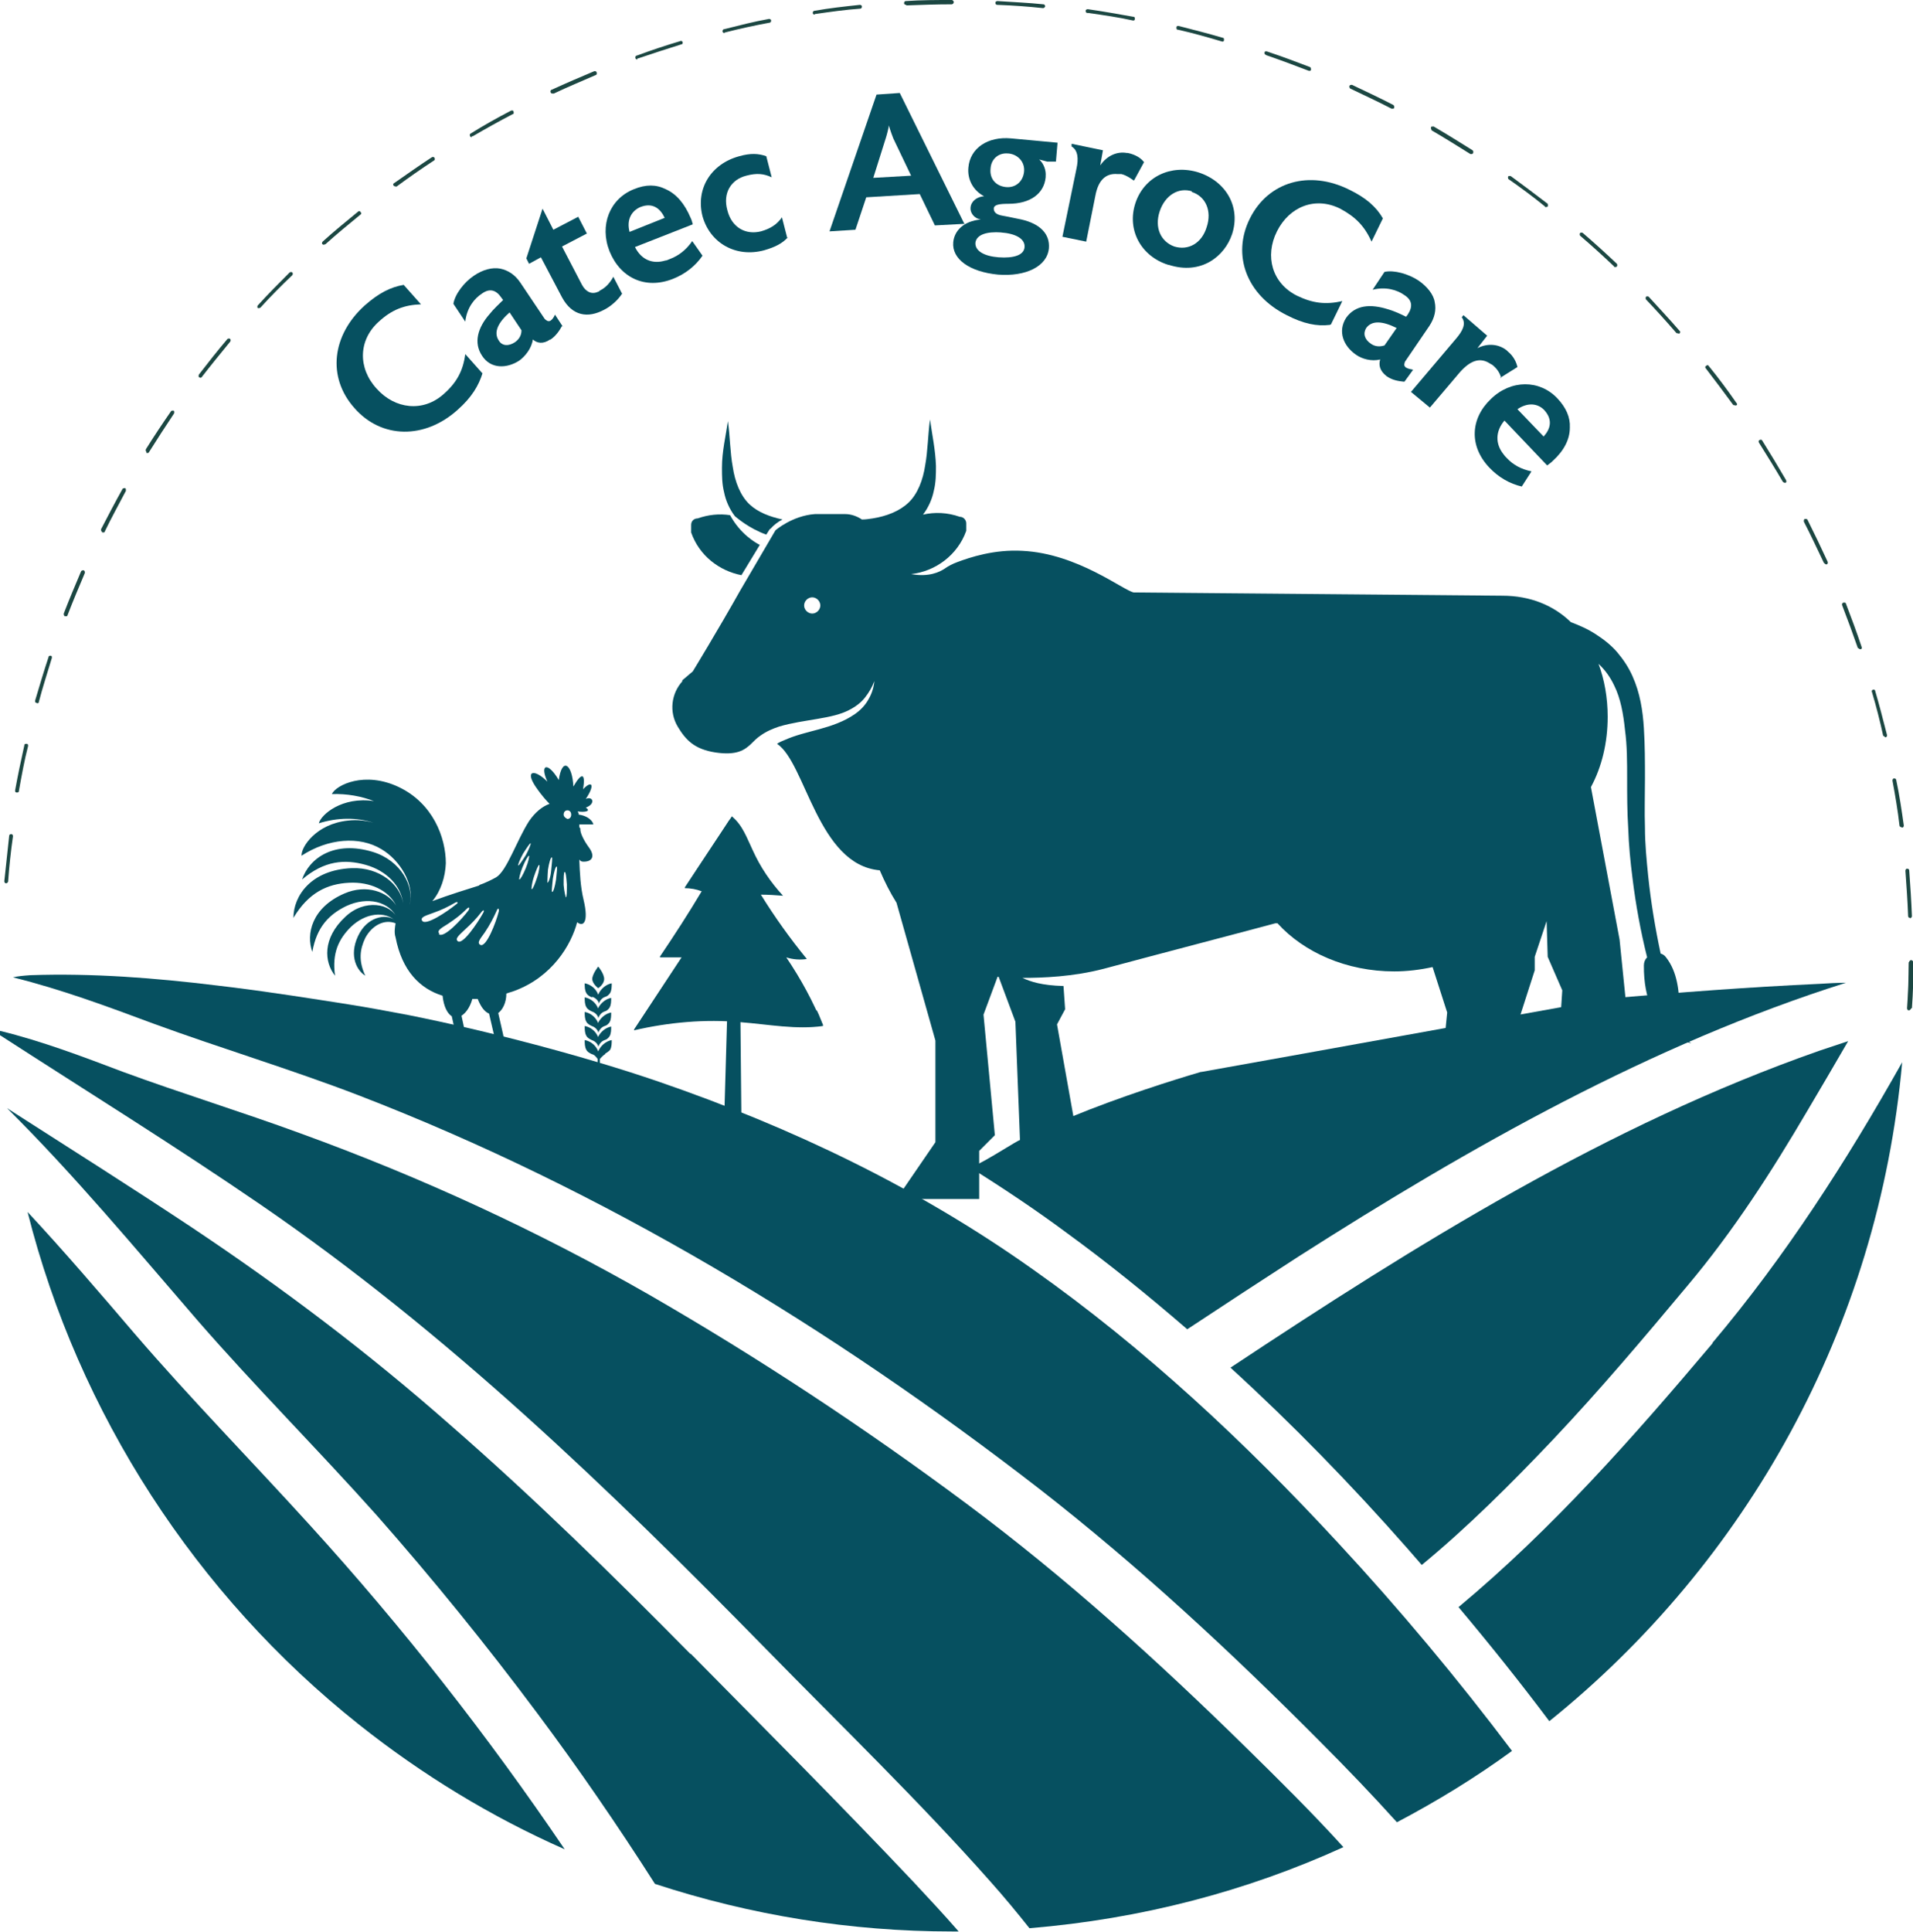 <svg xmlns="http://www.w3.org/2000/svg" id="Layer_2" data-name="Layer 2" viewBox="0 0 35.4 35.74"><defs><style>      .cls-1 {        fill: #065060;      }      .cls-2 {        fill: #1b4742;      }    </style></defs><g id="Layer_2-2" data-name="Layer 2"><g><path class="cls-1" d="M12.62,12.59l.2-.17s.47-.77.88-1.5l.65-1.11s.31-.27.73-.3c.16,0,.35,0,.56,0,.11,0,.22.04.31.1.07,0,.13-.01.2-.02.25-.04.49-.13.66-.29.17-.16.27-.42.31-.69.05-.27.05-.56.09-.85.04.29.1.56.11.86,0,.15,0,.3-.04.46-.03.15-.1.31-.2.44,0,0,0,0,0,0,.22-.05.45-.04.68.04.07,0,.12.06.12.12v.14c-.16.45-.57.75-1.02.8.33.06.53-.04.62-.1.07-.05.15-.09.23-.12.24-.09.69-.24,1.21-.21,1.02.05,1.86.73,2.06.77l6.82.06c.52,0,.95.18,1.27.49.16.06.32.13.47.23.14.09.28.2.39.33.11.13.21.28.28.44.14.31.19.64.21.96.02.32.02.63.02.93,0,.31-.01.61,0,.91,0,.3.03.6.06.9.05.48.13.96.23,1.43.04.01.08.04.1.07.43.55.09,1.41.47,1.59,0,0-.89-.16-.88-1.44,0-.06.02-.11.06-.15-.12-.48-.21-.97-.27-1.46-.04-.31-.07-.62-.08-.93-.02-.31-.02-.62-.02-.92,0-.3,0-.61-.04-.9-.03-.29-.08-.58-.2-.82-.07-.15-.17-.29-.29-.4.11.29.17.63.17.98,0,.48-.11.93-.31,1.3l.53,2.82.2,1.97.41-.15-.7.04-1.53,1.33.46-.74.1-1.51-.27-.62-.02-.66-.22.66v.25s-.82,2.55-.82,2.55l.15.35-.26.18h-.22l-1.26.85.55-.74.24-2.41-.27-.84c-.23.05-.47.08-.71.08-.88,0-1.67-.35-2.16-.89,0,0,0,0-.02,0h-.02c-.29.08-2.24.59-3.17.84-.57.15-1.14.17-1.51.17.15.07.36.14.76.15l.03.43-.15.28.36,2.02-.4.37.18.84-.9-.33.08-.63-.09-2.32-.31-.83s-.02,0-.02,0l-.26.7.21,2.23-.29.29v.89h-1.53l.72-1.05v-1.88l-.72-2.55c-.12-.19-.22-.39-.31-.6-1.15-.1-1.37-1.99-1.9-2.34.04-.03.09-.05.14-.07.2-.09.42-.14.64-.2.22-.06.46-.14.66-.28.1-.07.19-.16.25-.27.06-.1.1-.22.11-.34-.04.11-.1.21-.17.3-.07.09-.16.16-.25.21-.19.11-.41.15-.64.19-.23.04-.46.07-.7.14-.12.04-.24.09-.35.17-.06.04-.12.1-.18.16-.11.1-.25.21-.65.15-.39-.06-.55-.23-.7-.48-.16-.27-.12-.61.09-.84M15.03,11.35c.08,0,.15-.07.15-.15s-.07-.15-.15-.15-.15.07-.15.15.07.15.15.15"></path><path class="cls-1" d="M10.72,15.3s0,0,0,0c0-.02,0-.04,0-.05h.26c-.03-.11-.17-.17-.27-.18,0-.02-.01-.04-.02-.06.12.02.26,0,.15-.07.19-.07.13-.22,0-.16.18-.27.11-.35-.05-.18.05-.31-.03-.31-.18-.05-.02-.42-.21-.55-.27-.12-.2-.34-.36-.3-.21.03-.24-.24-.42-.21-.22.09.13.19.22.28.26.32-.14.05-.27.16-.38.32-.23.36-.41.92-.61,1.04-.2.11-.31.14-.31.14,0,0,0,0,0,.01-.19.06-.55.17-.87.29.16-.19.24-.45.25-.7,0-.48-.24-1.11-.87-1.41-.63-.3-1.16-.04-1.24.13.28-.01.55.04.78.13-.59-.09-.98.25-1.02.41.35-.11.71-.11,1.01-.01-.14-.04-.3-.06-.47-.04-.59.06-.87.49-.86.65.49-.32,1.07-.37,1.48-.12.34.2.62.65.52,1.03.09-.34-.16-.82-.68-.98-.72-.22-1.18.12-1.31.51.41-.35.79-.38,1.18-.27.39.11.65.39.69.71-.05-.34-.43-.67-.95-.65-.75.03-1.08.51-1.08.92.28-.47.63-.63,1.03-.65.39-.02.73.14.87.42-.15-.25-.55-.4-.96-.22-.6.26-.71.75-.59,1.08.08-.47.32-.7.63-.85.39-.18.8-.09.95.24,0,0,0,0,0,0-.12-.29-.61-.38-.97-.04-.43.4-.39.84-.19,1.09-.06-.42.07-.68.29-.9.27-.26.63-.31.85-.1,0,0,0,0,0,0-.15-.16-.5-.11-.68.2-.21.37-.09.68.1.8-.13-.28-.1-.49,0-.7.13-.24.36-.35.56-.27-.01.07-.03.17,0,.26.12.62.45.95.87,1.08.02.2.09.33.17.38.02.1.13.58.15.68-.23.04-.24.11-.24.11,0,0,.18,0,.31,0,.12.05.5.29.58.25.08-.04-.34-.29-.34-.29,0,0,.1,0,.37,0,0,0,0-.01,0-.02.03,0,.05,0,.08,0,.12.05.5.29.58.25.08-.04-.34-.29-.34-.29,0,0,.1,0,.37,0-.01-.11-.28-.1-.52-.1,0-.04-.1-.48-.14-.65.08-.06.15-.19.15-.36.05-.02.1-.03.15-.05.7-.26,1.05-.85,1.16-1.27.11.09.22.01.12-.41-.06-.25-.07-.5-.08-.75.02.03.04.04.08.04.17,0,.21-.11.1-.26-.11-.15-.17-.29-.16-.35M7.81,17.03c-.04-.07.1-.1.2-.14.17-.06.27-.11.41-.19.05-.03.07,0,.02.03-.16.13-.57.41-.63.3M8.13,17.27c-.06-.06.07-.12.16-.18.15-.1.24-.17.35-.28.04-.04.06-.02.03.03-.12.16-.46.53-.55.44M8.47,17.41c-.06-.05.05-.13.13-.21.13-.12.21-.2.31-.33.04-.05.06-.03.03.02-.1.18-.38.6-.47.52M9.06,19.44c-.1-.02-.25-.01-.39-.01,0-.04-.1-.51-.13-.64.08-.05.16-.16.2-.31.03,0,.07,0,.1,0,.06.15.13.24.21.27.04.16.13.58.16.67-.06.01-.1.02-.13.03M9.23,16.86c-.05.2-.23.67-.34.62-.08-.04.02-.14.08-.23.1-.15.15-.25.22-.4.02-.06.05-.05.04.01M9.73,16.06c-.05.12-.1.21-.12.21-.01,0,.01-.11.06-.23.05-.12.1-.21.12-.21.01,0-.01.11-.06.23M9.73,15.82c-.07.11-.13.2-.14.19s.03-.11.09-.22c.07-.11.13-.2.14-.19.01,0-.03.11-.09.22M9.94,16.23c-.04.12-.08.22-.1.22-.01,0,0-.11.04-.23.04-.12.08-.22.1-.22.01,0,0,.11-.04.23M10.13,16.33s0-.11.01-.24c.02-.13.05-.23.07-.23.02,0,0,.11-.01.24s-.05.23-.07.23M10.29,16.27c-.02.13-.05.23-.07.23-.02,0,0-.11.01-.24.02-.13.05-.23.07-.23.02,0,0,.11-.01.24M10.47,16.6s-.03-.1-.04-.23c0-.13,0-.24.02-.24.02,0,.03.1.04.23,0,.13,0,.24-.02.24M10.5,15.15s-.07-.03-.07-.08.03-.08.07-.08.07.03.07.08-.03.08-.07.08"></path><path class="cls-1" d="M14.06,10.08l-.34.56c-.41-.08-.78-.36-.93-.79v-.14c0-.07.05-.12.12-.12.2-.07.4-.09.6-.06.19.35.47.51.55.55"></path><path class="cls-1" d="M14.25,9.78l-.07.11c-.33-.12-.54-.31-.58-.34,0,0,0,0,0,0-.1-.13-.17-.29-.2-.44-.04-.16-.04-.31-.04-.46,0-.3.07-.58.11-.86.04.29.04.58.09.85.04.27.14.53.31.69.16.15.38.23.61.28-.08.04-.16.1-.23.18"></path><path class="cls-1" d="M22.22,19.83c-.51.15-1.47.45-2.42.84-.3.12-.12.01-.97.44-.1.05-.83.52-.89.48.61.38,1.21.78,1.79,1.21.77.56,1.51,1.16,2.24,1.79.68-.45,1.37-.9,2.05-1.34,3.18-2.03,6.53-3.93,10.14-5.07-.16,0-.33.01-.49.02-1.32.06-2.61.16-3.88.27-2.52.45-5.04.91-7.56,1.36"></path><path class="cls-1" d="M22.77,25.3c1.15,1.05,2.24,2.17,3.27,3.34.09.1.18.21.27.31.86-.71,1.65-1.5,2.42-2.31.87-.92,1.69-1.89,2.5-2.86.85-1.01,1.55-2.1,2.22-3.24.25-.42.5-.85.75-1.28-.18.06-.36.12-.54.18-3.91,1.37-7.45,3.58-10.89,5.86"></path><path class="cls-1" d="M31.69,24.85c-1.46,1.73-2.96,3.43-4.7,4.88.58.69,1.14,1.39,1.68,2.11,3.64-2.93,6.09-7.27,6.53-12.19-1.03,1.83-2.16,3.59-3.51,5.19"></path><path class="cls-1" d="M7.57,18.78c1.45.29,3.22.75,4.62,1.23,2.47.85,4.79,1.96,6.92,3.47,2.07,1.46,3.93,3.2,5.65,5.06,1.14,1.23,2.21,2.51,3.22,3.85-.67.49-1.39.93-2.13,1.32-.46-.51-.93-1-1.41-1.48-1.65-1.66-3.36-3.25-5.21-4.69-3.85-2.98-8.06-5.53-12.6-7.28-1.25-.48-2.52-.86-3.78-1.32-.86-.32-1.72-.64-2.61-.86.08-.02.18-.03.32-.04,1.15-.04,2.3.05,3.45.19l.33.04c.71.09,1.41.2,2.11.31.38.06.75.13,1.12.2"></path><path class="cls-1" d="M23.06,32.33c-1.64-1.61-3.33-3.14-5.17-4.51-1.88-1.4-3.85-2.7-5.88-3.87-2.06-1.18-4.21-2.17-6.44-2.98-1.09-.4-2.2-.74-3.29-1.14-.74-.28-1.5-.57-2.28-.76,0,.03,0,.05,0,.08,1.61,1.04,3.24,2.05,4.83,3.14,3.44,2.36,6.44,5.25,9.35,8.22,1.39,1.42,2.83,2.81,4.15,4.3.25.28.49.57.72.86,2.06-.17,4.01-.68,5.81-1.5-.58-.64-1.2-1.25-1.81-1.85"></path><path class="cls-1" d="M2.49,24.67c-.65-.76-1.3-1.52-1.98-2.25.94,3.73,3.12,7.09,6.13,9.48,1.17.93,2.45,1.71,3.81,2.31-1.43-2.11-3-4.11-4.71-5.99-1.08-1.19-2.2-2.33-3.25-3.55"></path><path class="cls-1" d="M12.78,30.6c-1.44-1.46-2.91-2.9-4.46-4.25-1.51-1.33-3.1-2.53-4.78-3.65-1.13-.75-2.27-1.47-3.41-2.2,0,0,0,0,0,0,1.25,1.24,2.37,2.59,3.52,3.92,1.07,1.23,2.23,2.39,3.32,3.61,1.04,1.18,2.03,2.4,2.97,3.66.77,1.03,1.49,2.08,2.18,3.16,1.77.58,3.62.88,5.5.88.04,0,.08,0,.12,0-.27-.31-.55-.61-.83-.91-1.35-1.43-2.75-2.83-4.13-4.23"></path><path class="cls-2" d="M16.77.1s0,0,0,0c.28-.01.56-.02.84-.02.02,0,.04-.02.04-.04,0-.02-.02-.04-.04-.04h0c-.28,0-.57,0-.85.02-.02,0-.03.02-.03.04,0,.02.02.03.04.03"></path><path class="cls-2" d="M10.23,1.73s.01,0,.02,0c.25-.12.52-.23.77-.34.02,0,.03-.03.02-.05,0-.02-.03-.03-.05-.02-.26.11-.52.22-.78.34-.02,0-.03.03-.02.05,0,.01.02.02.03.02"></path><path class="cls-2" d="M7.32,3.45s.01,0,.02,0c.23-.17.46-.33.69-.48.02-.01.02-.03.01-.05-.01-.02-.03-.02-.05-.01-.23.15-.47.32-.7.48-.02.01-.02.03,0,.05,0,0,.02.01.03.01"></path><path class="cls-2" d="M6,4.52s.02,0,.02,0c.21-.19.43-.37.65-.55.02-.01.02-.03,0-.05-.01-.02-.03-.02-.05,0-.22.18-.44.36-.65.55-.01.01-.02.04,0,.05,0,0,.02.01.03.01"></path><path class="cls-2" d="M13.42.6s0,0,0,0c.27-.07.55-.13.82-.18.02,0,.03-.02.03-.04,0-.02-.02-.03-.04-.03-.28.05-.55.12-.83.19-.02,0-.03.02-.03.04,0,.02.02.03.03.03"></path><path class="cls-2" d="M15.08.26s0,0,0,0c.28-.04.56-.08.84-.1.02,0,.03-.02.03-.04,0-.02-.02-.03-.04-.03-.28.03-.56.06-.84.11-.02,0-.03.02-.03.04,0,.02.02.03.03.03"></path><path class="cls-2" d="M8.73,2.52s.01,0,.02,0c.24-.14.49-.28.74-.41.02,0,.02-.03.01-.05,0-.02-.03-.02-.05-.01-.25.13-.5.27-.74.42-.02.01-.02.03-.01.05,0,.01.02.02.03.02"></path><path class="cls-2" d="M4.79,5.7s.02,0,.03-.01c.19-.21.39-.41.59-.6.01-.01.01-.04,0-.05-.01-.01-.04-.01-.05,0-.2.2-.4.4-.59.61-.01.01-.01.04,0,.05,0,0,.02,0,.02,0"></path><path class="cls-2" d="M.69,13.01s0,0,0,0c.02,0,.03-.01.03-.03.07-.27.16-.54.24-.81,0-.02,0-.04-.02-.04-.02,0-.04,0-.04.02-.09.27-.17.54-.25.81,0,.02,0,.04.02.04"></path><path class="cls-2" d="M.32,14.66s0,0,0,0c.02,0,.03-.01.03-.03.05-.28.1-.56.17-.83,0-.02,0-.04-.03-.04-.02,0-.04,0-.04.03-.06.27-.12.55-.17.83,0,.02,0,.04.03.04"></path><path class="cls-2" d="M1.21,11.4s0,0,.01,0c.01,0,.03,0,.03-.02.1-.26.21-.52.32-.78,0-.02,0-.04-.02-.05-.02,0-.04,0-.05.02-.11.26-.22.52-.32.78,0,.02,0,.04.02.05"></path><path class="cls-2" d="M3.7,6.99s.02,0,.03-.01c.17-.22.35-.44.53-.66.01-.01.01-.04,0-.05-.01-.01-.04-.01-.05,0-.18.21-.36.44-.53.66-.01.02,0,.04,0,.05,0,0,.01,0,.02,0"></path><path class="cls-2" d="M2.71,8.38s.01,0,.02,0c.01,0,.02,0,.03-.02.15-.24.3-.47.46-.71.01-.02,0-.04,0-.05-.02-.01-.04,0-.05,0-.16.23-.32.47-.47.71-.01.02,0,.04.01.05"></path><path class="cls-2" d="M1.89,9.85s.01,0,.02,0c.01,0,.03,0,.03-.02.12-.25.26-.5.39-.75,0-.02,0-.04-.01-.05-.02,0-.04,0-.05.01-.14.25-.27.5-.4.75,0,.02,0,.04.02.05"></path><path class="cls-2" d="M24.99,1.64c.25.12.51.24.76.37,0,0,.01,0,.02,0,.01,0,.03,0,.03-.02,0-.02,0-.04-.02-.05-.25-.13-.51-.25-.76-.37-.02,0-.04,0-.05.02,0,.02,0,.04.02.05"></path><path class="cls-2" d="M33.76,10.42s.02.02.03.02c0,0,0,0,.01,0,.02,0,.03-.03.02-.05-.12-.26-.24-.51-.37-.77,0-.02-.03-.02-.05-.02-.02,0-.02.03-.02.05.13.25.25.51.37.76"></path><path class="cls-2" d="M32.99,8.91s.02.02.03.02c0,0,.01,0,.02,0,.02,0,.02-.03.01-.05-.14-.24-.29-.49-.44-.73-.01-.02-.03-.02-.05-.01-.02.01-.02.03-.01.05.15.24.3.48.44.72"></path><path class="cls-2" d="M32.08,7.49s.02.01.03.01c0,0,.01,0,.02,0,.02-.01.02-.03,0-.05-.16-.23-.33-.46-.51-.68-.01-.02-.03-.02-.05,0-.02.01-.02.03,0,.05.17.22.34.45.51.68"></path><path class="cls-2" d="M34.39,11.99s.02.02.03.02c0,0,0,0,.01,0,.02,0,.03-.03.02-.04-.09-.27-.19-.54-.29-.8,0-.02-.03-.03-.05-.02-.02,0-.03.03-.02.05.1.26.2.53.29.79"></path><path class="cls-2" d="M35.35,16.99h0s.03-.02.03-.04c-.01-.28-.03-.57-.05-.85,0-.02-.02-.03-.04-.03-.02,0-.03.02-.03.04.02.28.04.56.05.84,0,.02.02.03.04.03"></path><path class="cls-2" d="M31.03,6.16s.02.01.03.01c0,0,.02,0,.02,0,.01-.01.02-.04,0-.05-.18-.21-.38-.42-.57-.63-.01-.01-.04-.01-.05,0-.01.01-.01.04,0,.05.19.2.38.41.57.63"></path><path class="cls-2" d="M35.2,15.31s0,0,0,0c.02,0,.03-.02.03-.04-.04-.28-.08-.56-.14-.84,0-.02-.02-.03-.04-.03-.02,0-.03.02-.03.04.05.27.1.56.13.83,0,.02.02.03.03.03"></path><path class="cls-2" d="M34.86,13.61s.02.03.03.03c0,0,0,0,0,0,.02,0,.03-.02.03-.04-.07-.27-.14-.55-.22-.82,0-.02-.03-.03-.04-.02-.02,0-.03.03-.02.04.08.27.15.54.21.82"></path><path class="cls-2" d="M20.14.24c.28.04.56.08.83.14,0,0,0,0,0,0,.02,0,.03-.01.03-.03,0-.02,0-.04-.03-.04-.28-.05-.56-.1-.84-.14-.02,0-.04.01-.04.03,0,.02.01.04.03.04"></path><path class="cls-2" d="M29.87,4.94s.02,0,.02,0c0,0,.02,0,.03-.01.01-.01.01-.04,0-.05-.2-.19-.42-.39-.63-.57-.01-.01-.04-.01-.05,0-.01.01-.01.04,0,.05.21.18.42.37.63.57"></path><path class="cls-2" d="M18.46.09c.28.01.56.03.84.06,0,0,0,0,0,0,.02,0,.03-.01.04-.03,0-.02-.01-.04-.03-.04-.28-.03-.56-.04-.85-.06-.02,0-.04.01-.04.03,0,.02.01.04.03.04"></path><path class="cls-2" d="M23.43,1.02c.26.09.53.19.79.29,0,0,0,0,.01,0,.01,0,.03,0,.03-.02,0-.02,0-.04-.02-.05-.26-.1-.53-.2-.8-.29-.02,0-.04,0-.04.02,0,.02,0,.04.02.04"></path><path class="cls-2" d="M21.8.55c.27.06.55.14.82.22,0,0,0,0,0,0,.02,0,.03-.01.03-.03,0-.02,0-.04-.02-.04-.27-.08-.55-.15-.82-.22-.02,0-.04,0-.04.03,0,.02,0,.04.03.04"></path><path class="cls-2" d="M28.59,3.83s.01,0,.02,0c.01,0,.02,0,.03-.01.01-.02,0-.04,0-.05-.22-.17-.45-.34-.68-.51-.02-.01-.04,0-.05,0-.01.02,0,.04,0,.05.23.16.46.33.68.51"></path><path class="cls-2" d="M26.49,2.41c.24.14.48.29.72.44,0,0,.01,0,.02,0,.01,0,.02,0,.03-.02.01-.02,0-.04-.01-.05-.24-.15-.48-.3-.72-.44-.02,0-.04,0-.05.01,0,.02,0,.04.01.05"></path><path class="cls-2" d="M.11,16.34s0,0,0,0c.02,0,.03-.01.04-.03.02-.28.05-.56.09-.84,0-.02-.01-.04-.03-.04-.02,0-.04.01-.04.03-.03.28-.06.56-.09.84,0,.02.01.04.03.04"></path><path class="cls-2" d="M11.8,1.08s0,0,.01,0c.27-.09.54-.18.8-.26.02,0,.03-.03.02-.04,0-.02-.03-.03-.04-.02-.27.08-.54.17-.81.27-.02,0-.03.03-.02.05,0,.01.02.02.03.02"></path><path class="cls-2" d="M35.37,18.65s-.02.03-.04.03h0s-.03-.02-.03-.04c.02-.28.02-.56.03-.84,0-.02.02-.04.04-.04h0s.04.02.04.04c0,.28-.01.57-.03.85"></path><path class="cls-2" d="M35.36,17.77h0s-.04.02-.04.04c0,.28-.01.57-.03.84,0,.02.01.04.03.04,0,0,0,0,0,0,.02,0,.03-.01.04-.03.02-.28.02-.57.03-.85,0-.02-.02-.04-.04-.04"></path><path class="cls-1" d="M11.07,18.28s.11-.07.11-.17-.11-.23-.11-.23c0,0-.11.14-.11.23s.11.17.11.17"></path><path class="cls-1" d="M10.96,18.44c.06.02.1.06.12.11v.02s0,0,0,0c.02-.06.06-.11.12-.13.04-.01.07-.04.09-.07.03-.05.03-.12.03-.18-.11.02-.21.11-.25.21-.04-.11-.14-.19-.25-.21,0,.06,0,.13.03.18.02.04.06.06.1.08"></path><path class="cls-1" d="M11.07,18.66c-.04-.11-.14-.19-.25-.21,0,.06,0,.13.03.18.02.04.06.06.1.08.06.02.1.06.12.11v.02s0,0,0,0c.02-.06.06-.11.12-.13.04-.01.07-.04.09-.07.03-.05.03-.12.03-.18-.11.02-.21.11-.25.21"></path><path class="cls-1" d="M11.07,18.93c-.04-.11-.14-.19-.25-.21,0,.06,0,.13.03.18.02.04.06.06.1.08.06.02.1.06.12.11v.02s0,0,0,0c.02-.06.06-.11.12-.13.04-.01.07-.04.09-.07.03-.05.03-.12.03-.18-.11.02-.21.11-.25.21"></path><path class="cls-1" d="M11.07,19.19c-.04-.11-.14-.19-.25-.21,0,.06,0,.13.03.18.02.04.06.06.1.08.06.02.1.06.12.11v.02s0,0,0,0c.02-.06.06-.11.12-.13.04-.01.07-.04.09-.07.03-.05.03-.12.03-.18-.11.02-.21.11-.25.21"></path><path class="cls-1" d="M11.2,19.49s.07-.04.09-.07c.03-.05.03-.12.03-.18-.11.02-.21.11-.25.21-.04-.11-.14-.19-.25-.21,0,.06,0,.13.03.18.02.04.06.06.1.08.05.01.08.05.11.09v.15s-.05-.04-.08-.05c-.03,0-.05,0-.08,0-.02,0-.04.01-.05.02.04,0,.07.02.1.04.02.02.04.05.07.06,0,0,.02,0,.03,0v.23s0,.03.02.03.03-.01.03-.03v-.13s.02,0,.04,0c.03-.01.05-.04.07-.06.03-.03.06-.04.1-.04-.01-.01-.03-.02-.05-.02-.03,0-.05,0-.08,0-.03,0-.07.03-.08.06,0,0,0,0,0,.01v-.27s.06-.07.1-.09"></path><path class="cls-1" d="M8.93,6.9c-.07.23-.2.45-.46.68-.61.55-1.41.54-1.91-.03-.51-.57-.42-1.35.19-1.9.26-.23.48-.34.72-.38l.32.36c-.31.01-.54.1-.78.32-.38.34-.39.86-.04,1.24.34.38.86.44,1.24.1.24-.21.36-.43.4-.74l.32.36Z"></path><path class="cls-1" d="M10.4,6.03c-.05.09-.11.18-.21.25h0s0,0,0,0h-.01c-.13.09-.24.07-.32,0-.02.16-.14.31-.25.39-.23.15-.53.16-.69-.09-.16-.24-.08-.52.14-.77.07-.09.18-.19.25-.26l-.03-.04c-.1-.15-.22-.18-.36-.08-.14.09-.28.26-.31.52l-.22-.33c.03-.18.2-.4.38-.52.16-.11.34-.16.49-.13.14.03.27.11.37.26l.45.67s.05.05.08.04c0,0,.02,0,.03-.01.03-.02.06-.06.08-.11l.15.23ZM9.44,5.77c-.23.2-.31.38-.21.53h0c.06.1.18.11.3.03h0s0,0,0,0c.07-.05.12-.12.12-.22l-.22-.33Z"></path><path class="cls-1" d="M11.52,5.42c-.08.13-.22.25-.34.31-.3.16-.59.12-.78-.23l-.39-.74-.22.12-.05-.1.3-.92.2.39.46-.24.16.31-.46.24.37.71c.07.13.18.18.29.13.02,0,.03-.02.05-.03.1-.05.18-.14.24-.25l.16.31Z"></path><path class="cls-1" d="M12.82,4.15l-1.07.42c.12.24.33.32.56.25.03,0,.06-.02.09-.03.16-.06.3-.17.41-.33l.19.27c-.13.19-.32.34-.55.43-.51.2-.97-.02-1.17-.51-.19-.48,0-.97.45-1.15.22-.09.41-.09.59,0,.2.09.35.27.46.53.02.04.03.08.04.12M12.3,4.03c-.08-.17-.22-.29-.45-.2-.16.07-.26.23-.2.46l.65-.26Z"></path><path class="cls-1" d="M14.58,4.39c-.1.11-.23.18-.44.24-.52.14-1-.13-1.14-.63-.13-.51.16-.97.68-1.11.21-.06.36-.05.5,0l.1.39c-.15-.07-.28-.08-.47-.03-.28.07-.44.32-.35.64.08.32.34.46.62.39.18-.05.3-.13.39-.26l.1.39Z"></path><path class="cls-1" d="M17.86,4.14l-.56.03-.28-.58-.99.06-.2.6-.48.03.87-2.53.43-.03,1.19,2.41ZM16.86,3.25l-.33-.69s-.07-.18-.08-.24c-.01.06-.04.18-.06.24l-.23.73.7-.04Z"></path><path class="cls-1" d="M19.41,4.59c-.03.34-.43.53-.94.49-.53-.05-.86-.29-.83-.6.02-.21.19-.39.51-.42-.13-.02-.2-.13-.19-.22.01-.12.12-.2.25-.21-.21-.11-.31-.32-.29-.53.03-.36.36-.58.79-.54l.86.08-.03.35h-.16s-.11-.03-.15-.04c.09.08.13.21.12.31v.02s0,0,0,0c-.03.3-.28.49-.69.49-.18,0-.27.02-.27.09,0,.06.04.11.16.13.12.02.29.06.35.07.35.08.53.27.51.53,0,.01,0,.02,0,.03M18.53,4.3c-.27-.02-.46.04-.48.19-.01.15.16.25.43.27.28.02.47-.04.48-.19.01-.15-.16-.25-.44-.27M18.66,2.84c-.18-.02-.32.1-.33.28-.02.19.1.32.28.34.18.02.32-.1.34-.28.02-.18-.11-.32-.28-.34"></path><path class="cls-1" d="M20.98,3.34s-.13-.1-.23-.12c-.02,0-.05,0-.07,0-.23-.02-.36.13-.41.4l-.17.85-.44-.09.26-1.26c.04-.18.03-.34-.09-.41v-.05s.58.12.58.12l-.05.28c.13-.19.32-.26.49-.23,0,0,.02,0,.02,0,.14.03.24.09.3.17l-.18.33Z"></path><path class="cls-1" d="M21.62,4.9c-.51-.16-.77-.65-.61-1.14.16-.49.66-.73,1.17-.57.52.17.78.65.62,1.14-.14.42-.58.76-1.17.57M22.06,3.54c-.25-.08-.5.07-.6.37-.1.3.02.56.27.65.26.08.51-.06.6-.36.1-.3-.02-.57-.28-.65"></path><path class="cls-1" d="M24.61,6.01c-.24.03-.49-.02-.8-.18-.74-.37-1.02-1.11-.68-1.79.34-.68,1.1-.9,1.84-.53.31.15.5.32.62.53l-.21.43c-.13-.29-.3-.46-.58-.61-.46-.23-.94-.04-1.17.42-.23.46-.09.96.37,1.19.29.14.53.17.84.1l-.21.43Z"></path><path class="cls-1" d="M25.97,7.06c-.1-.01-.21-.03-.31-.1h0s0,0,0,0h0c-.13-.1-.15-.21-.12-.31-.16.04-.34-.01-.45-.09-.23-.16-.34-.43-.18-.68.17-.24.45-.26.77-.16.11.03.24.09.34.14l.03-.04c.1-.15.08-.27-.06-.36-.14-.1-.35-.16-.59-.1l.22-.33c.18-.04.45.04.63.16.16.11.28.26.3.4.03.14,0,.29-.1.44l-.45.66s-.03.07,0,.09c0,0,.01.02.02.02.03.02.08.03.13.04l-.16.22ZM25.85,6.07c-.28-.14-.47-.14-.57,0h0c-.06.1-.03.21.09.29h0s0,0,0,0c.07.05.16.06.25.03l.23-.33Z"></path><path class="cls-1" d="M27.78,6.99c-.02-.07-.06-.15-.14-.22-.02-.02-.04-.03-.06-.04-.19-.13-.37-.06-.56.15l-.56.66-.35-.29.83-.98c.12-.14.2-.28.11-.4l.03-.04.44.38-.18.23c.2-.1.4-.07.54.04,0,0,.01.01.02.02.11.09.16.2.18.29l-.32.2Z"></path><path class="cls-1" d="M28.63,8.61l-.79-.83c-.17.2-.17.43-.02.62.02.03.04.05.06.07.12.13.27.21.46.25l-.18.28c-.22-.05-.43-.17-.6-.35-.38-.4-.35-.91.03-1.27.37-.36.9-.36,1.23-.01.16.17.24.35.23.54,0,.22-.11.43-.32.62-.03.03-.06.05-.1.08M28.56,8.08c.13-.14.18-.31.02-.49-.12-.13-.31-.15-.5-.02l.48.5Z"></path><g><polygon class="cls-1" points="13.72 20.74 13.4 20.74 13.46 18.67 13.7 18.69 13.72 20.74"></polygon><path class="cls-1" d="M13.55,15.09c-.29.45-.59.89-.88,1.34.11,0,.22.02.32.06-.25.42-.51.82-.78,1.22.14,0,.27,0,.41,0-.3.45-.59.9-.89,1.35.65-.15,1.32-.21,1.98-.15.51.04,1.02.14,1.52.07-.18-.45-.41-.87-.68-1.27.12.04.26.05.38.03-.31-.38-.59-.77-.85-1.19.14,0,.28.01.41.02-.23-.25-.42-.53-.56-.84-.11-.23-.19-.47-.39-.63Z"></path><path class="cls-1" d="M15.23,18.96c-.04-.09-.07-.18-.11-.26-.2-.14-.4-.27-.61-.4,0,.15,0,.29-.01.44-.21-.14-.42-.27-.63-.41-.1.11-.2.2-.32.29-.03-.15-.08-.29-.15-.42-.18.1-.36.18-.55.26.18-.4.37-.8.55-1.2-.19,0-.38.02-.57.08.17-.4.37-.79.61-1.16-.12-.01-.25,0-.36.03.17-.34.31-.7.43-1.06-.28.42-.56.85-.84,1.27.11,0,.22.02.32.06-.25.42-.51.82-.78,1.22.14,0,.27,0,.41,0-.3.45-.59.9-.89,1.35.65-.15,1.32-.21,1.98-.15.51.04,1.02.14,1.52.07Z"></path></g></g></g></svg>